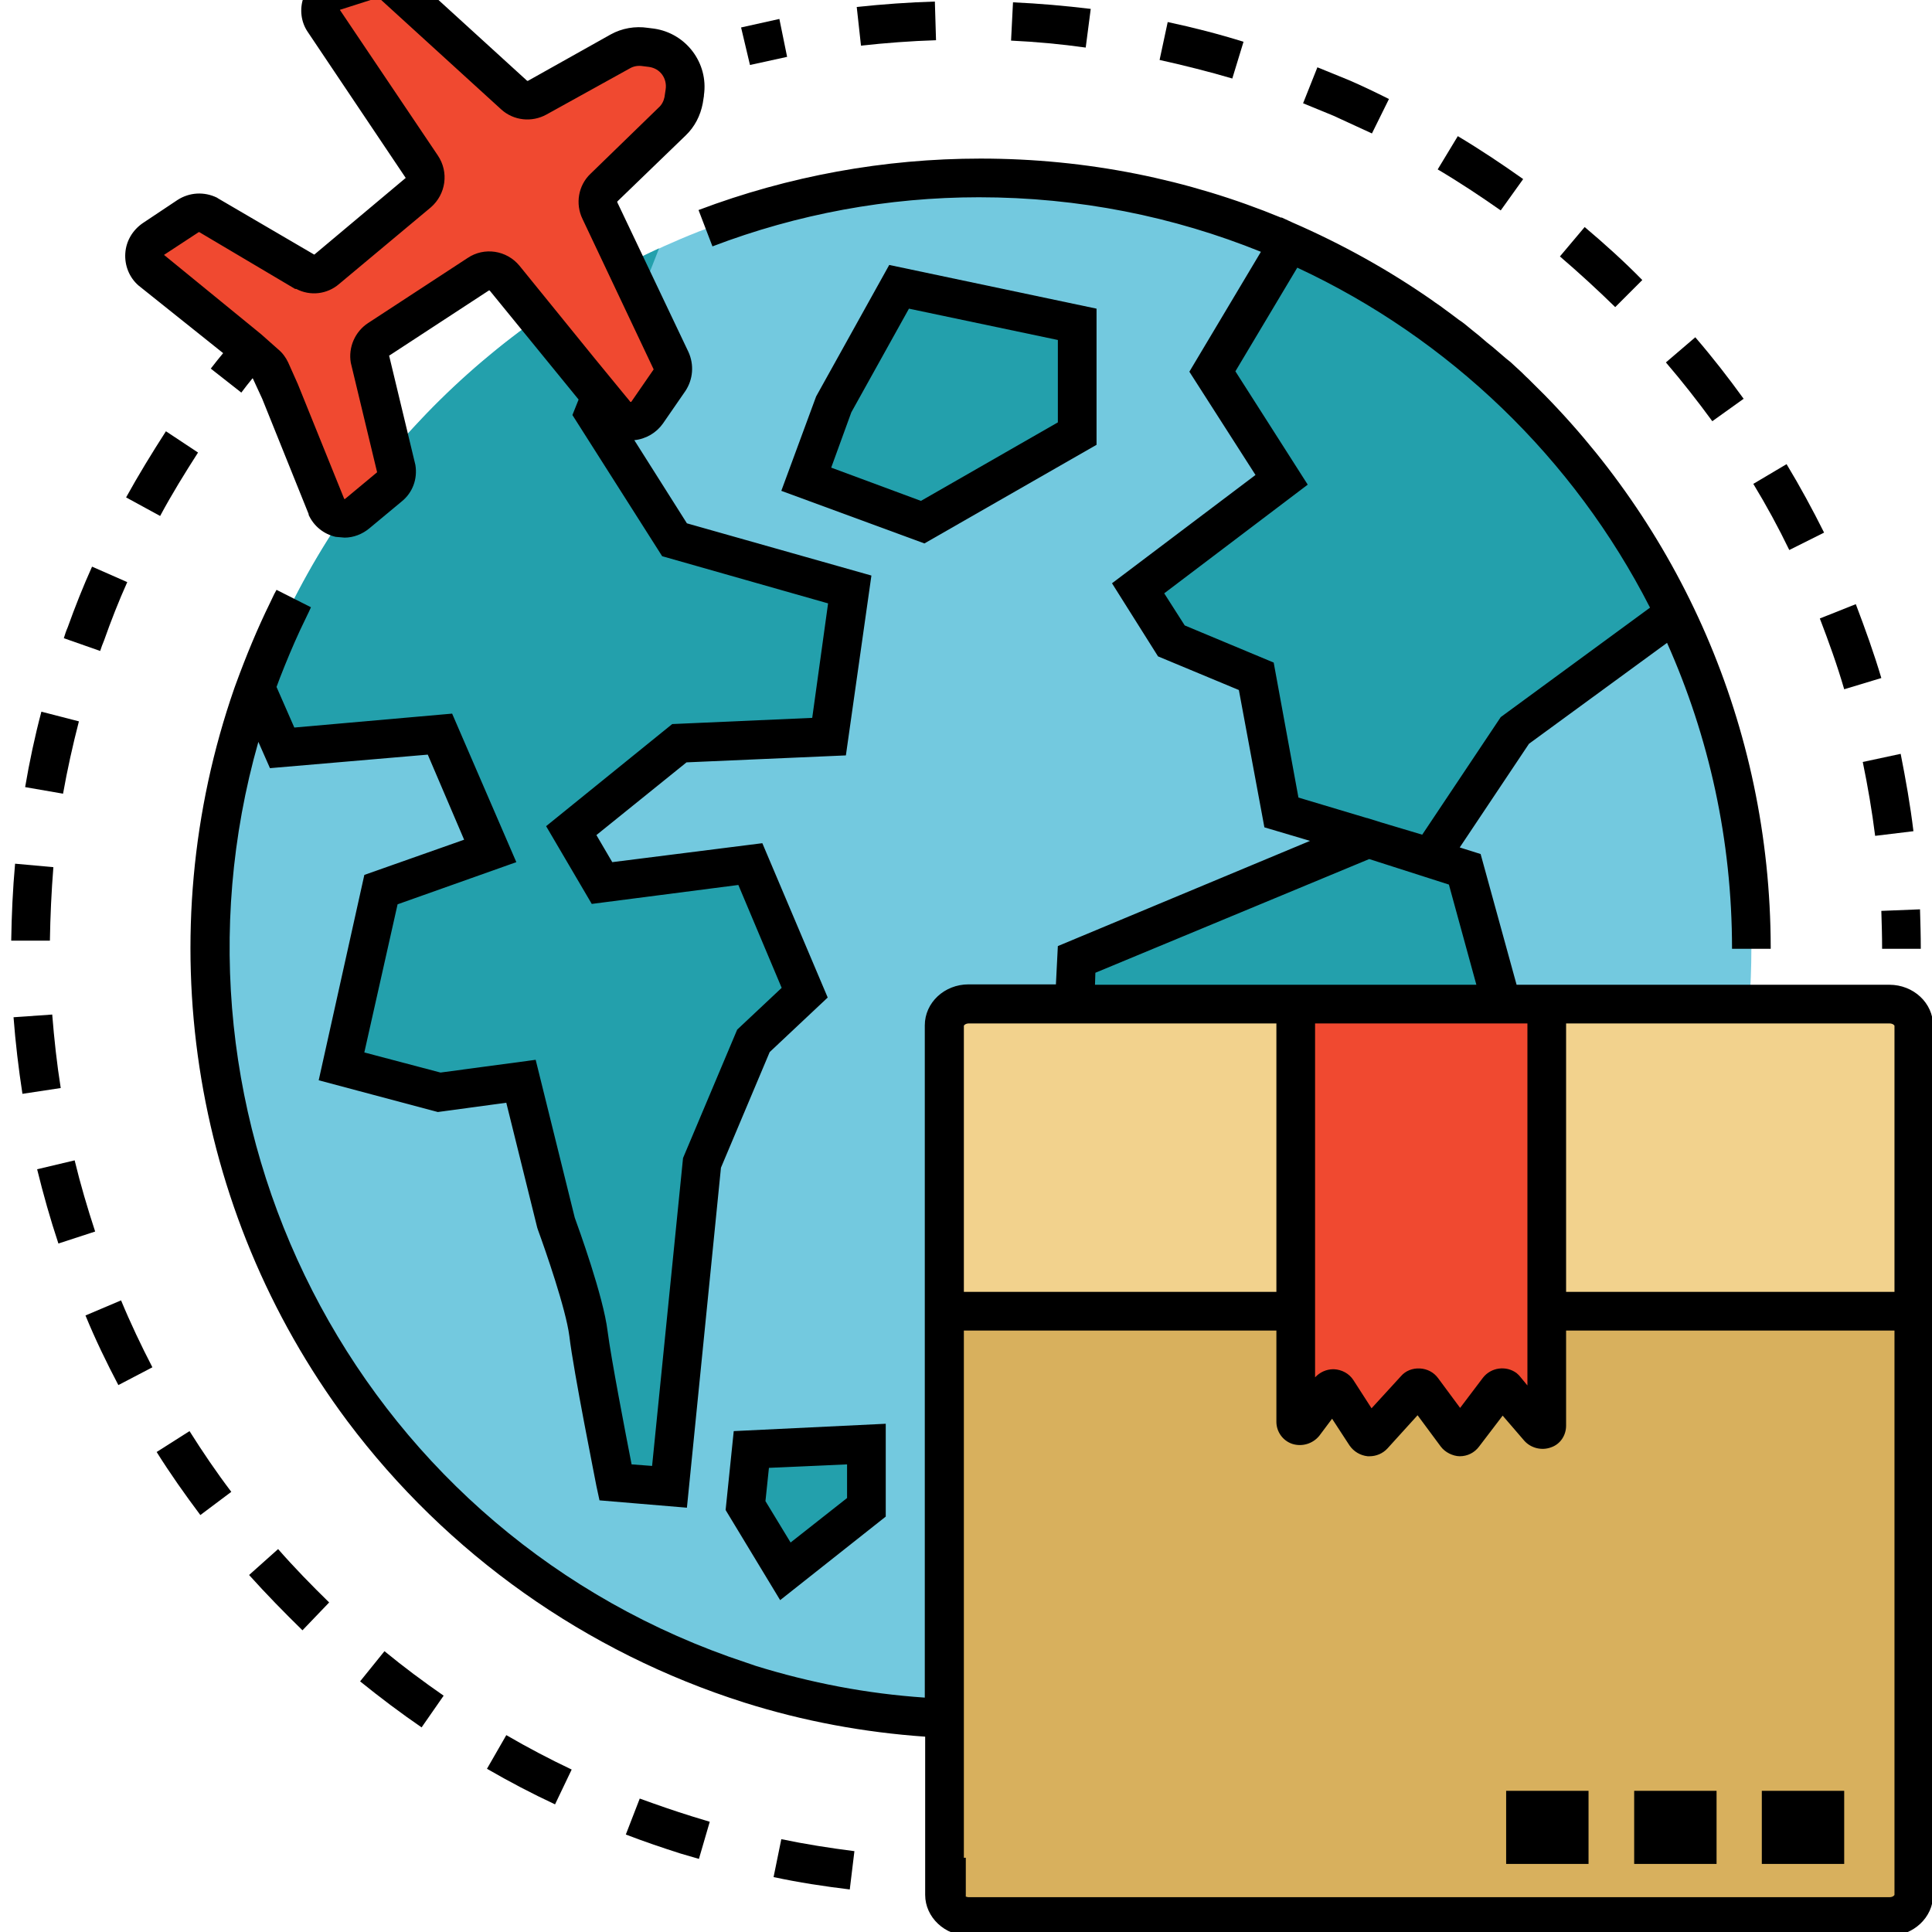 <svg xmlns="http://www.w3.org/2000/svg" width="512" viewBox="0 0 493.7 499.5" height="512" id="Layer_1"><path fill="#73c9df" d="m449.9 245.3c0 4.8-.2 9.6-.5 14.3h-201.8c-3.5 0-6.3 2.5-6.3 5.6v179.1c-17-.8-33.9-3.7-50.2-8.8-80.9-25.4-139.6-100.9-139.6-190.2 0-110 89.1-199.2 199.2-199.2s199.2 89.1 199.2 199.2c0-.1 0 0 0 0z"></path><g fill="#23a0ac"><path d="m300 165.8 22 9.1 6.5 35.2 38.4 11.4 21.9-32.7 41.3-30.3c-20.8-42.7-56.1-76.7-99.6-95.8l-19.9 33.4 17.9 28-37.1 28z"></path><path d="m205.1 256.7-14-33.3-38.4 4.9-7.9-13.6 28-22.5 38.6-1.7 5.4-38.1-45.3-12.8-20.8-32.8 5.2-13.1 11.6-29.5c-48.5 22.4-86.1 63.3-104.3 113.5l6.8 15.6 40.8-3.5 13.1 30.2-28.3 10-10.2 45.7 25.2 6.7 21.2-2.8 9.1 36.6s7.2 19.5 8.3 28.6 7 38.4 7 38.4l14 1.2 8.4-83.7 13.3-31.6z"></path><path d="m221.1 389.7v-16.4l-29.7 1.4-1.6 14.6 10.4 17z"></path><path d="m275.6 112.1v-28.2l-46.1-9.8-16.8 30.4-7.1 19.4 30.1 11.1z"></path><path d="m385.3 259.6h-110.4l.6-11.5 75.3-31.3 25 8z"></path></g><path fill="#f04930" d="m165.6 12.4-1.6-.2c-2.2-.4-4.5 0-6.5 1.1l-21.5 12c-2 1-4.3.7-6-.7l-31.7-28.9c-1.4-1.2-3.3-1.6-5-1.1l-9.7 3.1c-2.7.9-4.2 3.8-3.3 6.6.1.4.3.8.6 1.2l25.2 37.6c1.5 2.2 1.1 5.1-.9 6.8l-23.6 19.7c-1.6 1.3-3.8 1.6-5.6.7l-25.1-14.7c-1.6-.9-3.6-.7-5.1.3l-9 6c-2.4 1.5-3 4.7-1.5 7.1.3.4.6.7.9 1l25.1 20.2 4.5 3.8c.5.5 1 1.1 1.3 1.8l2.4 5.3 12 29.9c1.1 2.5 4 3.7 6.6 2.6.5-.2.9-.5 1.3-.8l8.4-6.8c1.4-1.2 2.1-3.1 1.8-4.9l-6.8-28.2c-.4-2 .5-4.1 2.2-5.2l25.8-16.9c2.2-1.4 5.1-.9 6.7 1.1l28.7 35.1c1.8 2.2 5.1 2.5 7.3.6.3-.3.6-.6.9-.9l5.8-8.4c1-1.5 1.2-3.5.4-5.2l-18.4-38.7c-.9-2-.5-4.3 1-5.9l17.7-17.1c1.5-1.5 2.5-3.4 2.9-5.5l.3-2c.9-5.4-2.7-10.5-8.1-11.4-.1-.1-.3-.1-.4-.1z"></path><path fill="#f2d28d" d="m491.9 265.2v73.8h-250.6v-73.8c0-3.1 2.8-5.6 6.3-5.6h238c3.5 0 6.3 2.5 6.3 5.6z"></path><path fill="#d8b05d" d="m491.9 339v150.9c0 3.1-2.8 5.6-6.3 5.6h-238c-3.5 0-6.3-2.5-6.3-5.6v-150.9z"></path><path fill="#f04930" d="m397 281.6v-21c0-.6-.4-1-1-1h-.1-62.7c-.5-.1-1 .3-1.1.9v.1 107c0 .6.4 1.1 1.1 1.1.4 0 .9-.2 1-.6l6.6-8.7c.5-.5 1.3-.6 1.8-.1l.2.2 7.4 11.5c.4.5 1.1.7 1.7.3.1-.1.2-.1.2-.2l10.9-11.9c.5-.5 1.3-.6 1.8-.1 0 0 0 0 .1.1l8.7 11.8c.4.5 1.2.6 1.7.2.1-.1.2-.1.2-.2l9-11.7c.3-.5 1-.7 1.5-.4l.3.3 8.7 10c.3.5 1 .6 1.5.3.3-.2.5-.5.5-.9z"></path><g><path d="m200.6 14.7-2-9.8-9.9 2.2 2.3 9.7z"></path><path d="m279.1 2.3c-6.6-.8-13.4-1.4-20.1-1.7l-.5 9.9c6.4.3 12.9.9 19.3 1.8z"></path><path d="m421.7 72.4c-4.7-4.8-9.8-9.4-14.9-13.7l-6.4 7.6c4.9 4.2 9.7 8.6 14.3 13.1z"></path><path d="m390.9 46.3c-5.5-3.9-11.2-7.7-16.9-11.1l-5.2 8.6c5.6 3.3 11 6.9 16.3 10.6z"></path><path d="m239.1 10.4-.3-10c-6.8.2-13.5.7-20.2 1.4l1.1 10c6.4-.7 12.9-1.2 19.4-1.4z"></path><path d="m318.6 10.8c-6.4-2-13-3.7-19.6-5.1l-2.1 9.8c6.3 1.4 12.7 3 18.8 4.8z"></path><path d="m351.8 34.5 4.4-8.9c-3.4-1.7-6.9-3.4-10.4-4.9l-8.1-3.3-3.7 9.3 7.8 3.2z"></path><path d="m473.9 178.2 9.6-2.9c-1.9-6.4-4.2-12.8-6.6-19.1l-9.3 3.7c2.3 6 4.5 12.1 6.3 18.3z"></path><path d="m447.9 103.1c-3.9-5.4-8.1-10.8-12.5-15.9l-7.6 6.5c4.2 4.9 8.2 10 12 15.2z"></path><path d="m481.9 216.1 9.9-1.2c-.8-6.7-2-13.4-3.3-20l-9.8 2.1c1.3 6.3 2.4 12.7 3.2 19.1z"></path><path d="m468.7 137.7c-3-6-6.2-11.9-9.7-17.7l-8.6 5.1c3.4 5.6 6.5 11.3 9.3 17.1z"></path><path d="m483.7 245.3h10c0-3.4-.1-6.8-.2-10.2l-10 .4c.1 3.2.2 6.5.2 9.8z"></path><path d="m48.3 117-8.3-5.5c-3.6 5.6-7.1 11.3-10.3 17.1l8.8 4.8c3-5.6 6.4-11.1 9.8-16.4z"></path><path d="m24 165.6c1.8-5.1 3.8-10.2 6-15.1l-9.1-4c-2.3 5.1-4.4 10.4-6.3 15.7-.4.9-.7 1.8-1 2.8l9.4 3.3c.3-.9.6-1.8 1-2.7z"></path><path d="m17.5 186.5-9.7-2.5c-1.7 6.4-3.1 13-4.2 19.5l9.8 1.7c1.1-6.2 2.5-12.5 4.1-18.7z"></path><path d="m10.6 262.3-10 .7c.5 6.6 1.3 13.3 2.3 19.8l9.9-1.5c-1-6.3-1.7-12.7-2.2-19z"></path><path d="m90.2 434.7c5.2 4.2 10.5 8.2 15.9 11.9l5.7-8.2c-5.2-3.6-10.3-7.4-15.3-11.5z"></path><path d="m123 457.3c5.7 3.3 11.6 6.4 17.6 9.2l4.3-9c-5.7-2.7-11.4-5.7-16.9-8.9z"></path><path d="m162.5 465-3.6 9.3c4.7 1.8 9.4 3.4 14.1 4.9l4.8 1.4 2.8-9.6-4.6-1.4c-4.5-1.4-9.1-3-13.5-4.6z"></path><path d="m69 400.5-7.5 6.7c4.4 4.9 9.1 9.7 13.8 14.3l6.9-7.2c-4.5-4.4-9-9-13.2-13.8z"></path><path d="m197.1 485.3c6.5 1.4 13.1 2.4 19.7 3.2l1.2-9.9c-6.3-.8-12.7-1.8-18.9-3.1z"></path><path d="m19.2 340.1c2.5 6.1 5.4 12.1 8.5 18l8.8-4.6c-2.9-5.6-5.7-11.5-8.1-17.3z"></path><path d="m16.4 300-9.7 2.3c1.6 6.5 3.4 12.9 5.5 19.2l9.5-3.1c-2-6.1-3.8-12.2-5.3-18.4z"></path><path d="m10.9 224.2-9.9-.9c-.6 6.6-.9 13.3-1 19.9h10c.1-6.3.4-12.8.9-19z"></path><path d="m37.6 375.4c3.5 5.6 7.4 11.1 11.3 16.3l8-6c-3.8-5-7.4-10.3-10.8-15.7z"></path><path d="m184.7 390.4 14.1 23.3 27.3-21.6v-24l-39.3 1.9zm11.2-10.9 20.2-.9v8.7l-14.6 11.5-6.5-10.7z"></path><path d="m280.6 115v-35.2l-53.6-11.3-18.9 34-9 24.4 37 13.6zm-68.6 5.9 5.2-14.3 14.9-26.8 38.5 8.1v21.3l-35.4 20.3z"></path><path d="m485.6 254.6h-89.5-6.9l-9.3-33.8-5.4-1.7 17.9-26.8 35.7-26.1c10.8 24.2 16.8 50.9 16.8 79.1h10c0-.1 0-.3 0-.4-.1-57.4-23.8-109.2-62-146.3-.2-.2-.5-.5-.7-.7-.8-.7-1.5-1.5-2.3-2.2-.4-.4-.8-.7-1.2-1.1-.7-.7-1.4-1.3-2.2-1.9-.5-.4-.9-.8-1.4-1.2-.7-.6-1.4-1.2-2.1-1.8-.5-.4-1-.8-1.5-1.2-.7-.6-1.4-1.2-2.1-1.8-.5-.4-1-.8-1.5-1.2-.7-.6-1.5-1.2-2.2-1.8-.4-.3-.9-.7-1.4-1-.8-.6-1.6-1.2-2.4-1.8-.4-.3-.7-.5-1.1-.8-.9-.7-1.9-1.4-2.8-2-.1-.1-.3-.2-.4-.3-11.3-7.9-23.5-14.7-36.4-20.3l-2.8-1.3v.1c-24-9.9-50.2-15.3-77.8-15.3-24.9 0-49.6 4.5-72.9 13.3l3.6 9.4c22-8.4 45.4-12.7 68.9-12.7 25.8 0 50.4 5 72.9 14.1l-18.5 31 17.1 26.7-37.1 28 11.9 18.9 20.9 8.7 6.6 35.5 11.8 3.5-65.2 27.2-.5 9.9h-22.6c-6.2 0-11.3 4.7-11.3 10.6v68.9 10 94.9c-14.9-1-29.5-3.8-43.7-8.2-2.3-.8-4.7-1.6-7-2.4-97.1-34.7-149.4-138.7-121.6-236.5l3 6.8 40.8-3.5 9.4 22-25.8 9.1-11.8 53.1 30.8 8.2 17.7-2.4 8 32.3.2.6c1.9 5.2 7.2 20.4 8.1 27.4 1.1 9.3 6.8 37.6 7 38.8l.8 3.7 22.6 1.9 8.8-87.9 12.6-29.9 15-14.1-16.9-39.9-38.8 4.9-4.1-7 23.3-18.8 41.2-1.8 6.6-46.5-47.7-13.5-13.6-21.5c3-.3 5.7-1.9 7.4-4.3l5.8-8.4c2-3 2.3-6.8.8-10.1l-18.4-38.7v-.2l17.7-17.1c2.3-2.2 3.8-5.1 4.4-8.3l.3-1.9s0-.1 0-.2c1.2-8.3-4.6-16-12.9-17.2l-1.6-.2c-3.3-.5-6.7.1-9.6 1.7l-21.4 12h-.2l-31.7-28.9c-2.7-2.4-6.5-3.2-9.9-2.1l-9.8 3.1c-3 1-5.4 3.3-6.4 6.3-1.1 3-.7 6.4 1.1 9l25.3 37.7-23.6 19.8h-.1l-24.8-14.5-.3-.2c-3.3-1.6-7.1-1.4-10.2.6l-9 6c-2.6 1.8-4.3 4.6-4.5 7.8-.2 3.1 1 6.2 3.4 8.3l21.9 17.5c-1.1 1.3-2.1 2.6-3.2 4l7.9 6.2c.9-1.2 1.9-2.5 2.9-3.7l.1.1 2.4 5.2 12 29.8v.2c1.3 2.9 3.9 5 7 5.7l2.3.2c2.3 0 4.6-.9 6.4-2.4l8.3-6.9c2.9-2.3 4.2-5.9 3.6-9.5l-6.8-28.3h.1l25.7-16.8h.2l23 28.2-1.6 4 23.2 36.5 42.9 12.2-4.1 29.6-36.2 1.6-32.6 26.4 11.8 20.1 37.9-4.9 11.2 26.6-11.5 10.8-14 33.2-8 79.6-5.3-.4c-1.6-8.2-5.3-27.4-6.2-34.4-1.1-9.1-7.6-26.9-8.5-29.4l-10.1-40.8-24.6 3.3-19.7-5.2 8.6-38.3 30.7-10.9-16.6-38.4-40.8 3.6-4.6-10.5.9-2.4c1.6-4.1 3.3-8.2 5.2-12.3.8-1.6 1.5-3.2 2.3-4.8.2-.4.3-.7.5-1.1l-8.9-4.5c-.2.4-.4.7-.6 1.1-.3.7-.7 1.4-1 2.1-3.4 6.9-6.3 14-8.9 21.1l-.4 1.1c-22.1 63.5-11.7 134.7 29.2 189.5 25.8 34.4 61.7 59.8 102.7 72.8 15.2 4.8 30.9 7.7 46.7 8.8v40.9c0 5.8 5.1 10.6 11.3 10.6h238c6.2 0 11.3-4.8 11.3-10.6v-145.9-10-68.8c0-5.9-5.1-10.6-11.3-10.6zm-354.2-185.9c-3.3-4-9.1-4.9-13.4-2l-25.7 16.8c-3.4 2.2-5.2 6.3-4.5 10.3l6.8 28.3-8.3 6.9h-.2l-12-29.7-2.5-5.6c-.6-1.3-1.5-2.5-2.6-3.4l-4.4-3.9-25.1-20.5 9-5.9h.1l24.8 14.7h.3c3.6 1.9 8 1.4 11.1-1.3l23.7-19.8c3.9-3.4 4.7-9.1 1.8-13.4l-25.3-37.6c0-.1 0-.1.1-.1l9.7-3.1h.2l31.7 28.9c3.2 2.9 7.9 3.4 11.7 1.3l21.5-11.9c1-.6 2.2-.8 3.4-.6l1.6.2c1.4.2 2.6.9 3.4 2s1.1 2.5.9 3.8l-.3 2c-.2 1-.7 2-1.5 2.7l-17.6 17.1c-3.2 3-4 7.8-2.1 11.7l18.4 38.9-5.8 8.4h-.2c-.1 0-.1 0-.1-.1l-1.9-2.3-7.3-8.9zm355.5 196.5v68.8h-84.9v-69.4h83.6c.9 0 1.3.5 1.3.6zm-94.9-.6v69.4 10 14.2l-1.9-2.3c-.3-.4-.6-.6-.9-.9-2.7-2-6.6-1.5-8.7 1.2l-5.9 7.8-5.7-7.7c-1.1-1.5-2.8-2.4-4.7-2.5s-3.7.6-4.9 2l-7.6 8.3-4.7-7.3c-1.1-1.7-3-2.7-5-2.8h-.2c-1.8 0-3.5.8-4.7 2.1v-12.1-10-69.4zm-59.2-58.4-6.4-34.9-23-9.6-5.3-8.3 37.1-28.1-18.7-29.3 16-26.8c39.3 18.3 71.5 49.3 91.2 87.9l-38.6 28.3-20.3 30.4-10.7-3.2-3.5-1.1h-.1zm-52.5 45.3 70.8-29.4 20.6 6.6 7.1 25.9h-45.7-52.9zm-34 13.7c0-.1.4-.6 1.3-.6h22 57.5v69.4h-80.8zm240.6 224.7c0 .1-.4.6-1.3.6h-238c-.4 0-.6-.1-.9-.2h.1v-10h-.5v-136.3h80.8v23.6c0 2.6 1.7 4.9 4.1 5.7 2.5.8 5.3 0 7-2.1l3.3-4.4 4.5 6.9c1.1 1.6 2.8 2.6 4.7 2.8h.5c1.7 0 3.4-.7 4.6-2l7.8-8.6 6 8.1c.6.8 1.4 1.4 2.2 1.8s1.8.7 2.7.7c2 0 3.8-.9 5-2.5l6.1-8 5.6 6.5c1.7 1.9 4.5 2.6 6.9 1.7 2.4-.8 3.9-3.1 3.9-5.6v-24.6h84.9z"></path><path d="m386.5 463h21.3v18.9h-21.3z"></path><path d="m419.6 463h21.3v18.9h-21.3z"></path><path d="m452.6 463h21.3v18.9h-21.3z"></path></g></svg>